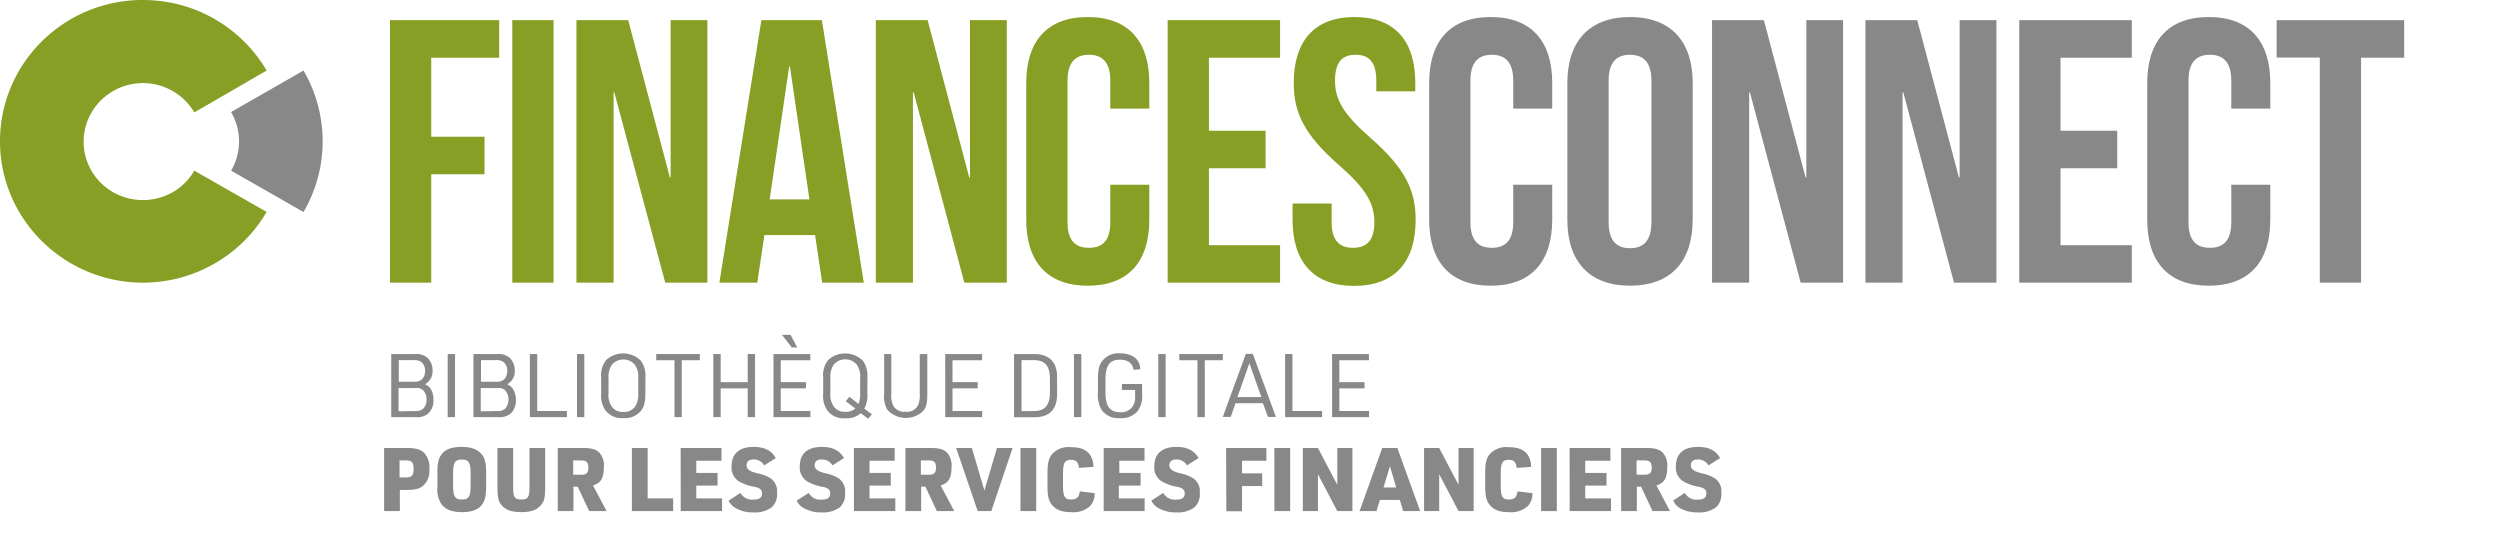 <svg id="Layer_1" data-name="Layer 1" xmlns="http://www.w3.org/2000/svg" viewBox="0 0 496.06 107.72"><defs><style>.cls-1{fill:#878887;}.cls-2{fill:#879f24;}</style></defs><path class="cls-1" d="M79.34,101.41H76.22V88.89h4.36c1.91,0,2.89.28,3.61,1a4.1,4.1,0,0,1,1,3.19A4,4,0,0,1,84,96.36c-.72.63-1.67.86-3.44.86H79.34Zm1.26-6.68c1.1,0,1.47-.42,1.47-1.68s-.37-1.69-1.47-1.69H79.28v3.37Z"/><path class="cls-1" d="M86.79,93.71c0-1.93.28-2.94,1-3.77s2-1.26,3.81-1.26,3.15.44,4,1.49c.62.77.86,1.76.86,3.54v2.88c0,1.93-.28,2.94-1,3.77s-2,1.26-3.8,1.26-3.16-.44-4-1.49a5.31,5.31,0,0,1-.86-3.54Zm6.59.25c0-2.18-.37-2.77-1.73-2.77s-1.74.59-1.74,2.77v2.38c0,2.18.37,2.77,1.74,2.77s1.73-.59,1.73-2.77Z"/><path class="cls-1" d="M101.82,88.89v7.8c0,2,.3,2.42,1.63,2.42s1.61-.45,1.61-2.42v-7.8h3.12v7.8c0,1.93-.19,2.76-.79,3.49-.82,1-2,1.44-3.94,1.44-2.11,0-3.35-.51-4.14-1.67-.46-.7-.61-1.49-.61-3.26v-7.8Z"/><path class="cls-1" d="M113.79,101.41h-3.12V88.89h4.91c1.75,0,2.67.25,3.33.91a3.71,3.71,0,0,1,.91,2.88c0,2.16-.59,3.17-2.15,3.65l2.7,5.08h-3.46l-2.28-4.84h-.84Zm1.48-7.21c1.1,0,1.47-.35,1.47-1.42s-.37-1.42-1.47-1.42h-1.53V94.2Z"/><path class="cls-1" d="M125.38,88.89h3.13v10h5.06v2.52h-8.19Z"/><path class="cls-1" d="M135.06,88.89h8.1v2.53h-5v2.42h4.22v2.52h-4.22v2.53h5.12v2.52h-8.21Z"/><path class="cls-1" d="M146.93,97.8a2.63,2.63,0,0,0,2.63,1.33c1.11,0,1.64-.4,1.64-1.24,0-.67-.36-1-1.27-1.25a9.89,9.89,0,0,1-3.31-1.12,3.23,3.23,0,0,1-1.46-3c0-2.51,1.53-3.84,4.39-3.84,2.15,0,3.52.7,4.38,2.21l-2.3,1.46a2.34,2.34,0,0,0-2.14-1.18c-.87,0-1.35.41-1.35,1.14s.48,1.19,2.16,1.61a7.56,7.56,0,0,1,2.61,1,3.11,3.11,0,0,1,1.27,2.88,3.47,3.47,0,0,1-1.06,2.87,5.53,5.53,0,0,1-3.59,1,6.85,6.85,0,0,1-3.65-.9,3.39,3.39,0,0,1-1.31-1.43Z"/><path class="cls-1" d="M160.47,97.8a2.62,2.62,0,0,0,2.63,1.33c1.11,0,1.63-.4,1.63-1.24,0-.67-.35-1-1.26-1.25a9.79,9.79,0,0,1-3.31-1.12,3.23,3.23,0,0,1-1.46-3c0-2.51,1.53-3.84,4.38-3.84,2.16,0,3.53.7,4.39,2.21l-2.3,1.46A2.34,2.34,0,0,0,163,91.17c-.88,0-1.35.41-1.35,1.14s.47,1.19,2.16,1.61a7.65,7.65,0,0,1,2.61,1,3.1,3.1,0,0,1,1.26,2.88,3.47,3.47,0,0,1-1.05,2.87,5.53,5.53,0,0,1-3.59,1,6.85,6.85,0,0,1-3.65-.9,3.39,3.39,0,0,1-1.31-1.43Z"/><path class="cls-1" d="M169.43,88.89h8.1v2.53h-5v2.42h4.22v2.52h-4.22v2.53h5.12v2.52h-8.21Z"/><path class="cls-1" d="M182.78,101.41h-3.12V88.89h4.9c1.76,0,2.67.25,3.34.91a3.75,3.75,0,0,1,.91,2.88c0,2.16-.6,3.17-2.16,3.65l2.7,5.08H185.9l-2.28-4.84h-.84Zm1.47-7.21c1.1,0,1.47-.35,1.47-1.42s-.37-1.42-1.47-1.42h-1.53V94.2Z"/><path class="cls-1" d="M189.72,88.89h3.12l2.49,8.45,2.49-8.45h3.1l-4.22,12.52H194Z"/><path class="cls-1" d="M202.49,88.89h3.12v12.52h-3.12Z"/><path class="cls-1" d="M217.21,97.85a3.65,3.65,0,0,1-.92,2.58,4.91,4.91,0,0,1-3.74,1.19c-1.89,0-3-.44-3.86-1.49-.61-.79-.84-1.75-.84-3.56V93.78c0-1.94.28-3,1-3.77a4.42,4.42,0,0,1,3.64-1.28c1.88,0,3.05.48,3.79,1.51a4.15,4.15,0,0,1,.67,2.4l-2.86.2c-.12-1.14-.56-1.6-1.56-1.6-1.25,0-1.6.6-1.6,2.79v2.3c0,2.19.34,2.78,1.6,2.78,1.1,0,1.59-.45,1.73-1.61Z"/><path class="cls-1" d="M219,88.89h8.1v2.53h-5v2.42h4.22v2.52H222v2.53h5.12v2.52H219Z"/><path class="cls-1" d="M230.82,97.8a2.62,2.62,0,0,0,2.63,1.33c1.11,0,1.63-.4,1.63-1.24,0-.67-.35-1-1.26-1.25a9.79,9.79,0,0,1-3.31-1.12,3.23,3.23,0,0,1-1.46-3c0-2.51,1.53-3.84,4.38-3.84,2.16,0,3.53.7,4.39,2.21l-2.3,1.46a2.34,2.34,0,0,0-2.14-1.18c-.87,0-1.35.41-1.35,1.14s.48,1.19,2.16,1.61a7.65,7.65,0,0,1,2.61,1,3.1,3.1,0,0,1,1.26,2.88,3.47,3.47,0,0,1-1.05,2.87,5.53,5.53,0,0,1-3.59,1,6.85,6.85,0,0,1-3.65-.9,3.47,3.47,0,0,1-1.32-1.43Z"/><path class="cls-1" d="M243.29,88.89h8v2.53h-4.84v2.5h4v2.53h-4v5h-3.12Z"/><path class="cls-1" d="M252.86,88.89H256v12.52h-3.13Z"/><path class="cls-1" d="M258.51,88.89h3l3.84,7.31V88.89h3v12.52h-3l-3.84-7.31v7.31h-3Z"/><path class="cls-1" d="M273.8,99.2l-.67,2.21h-3.36l4.5-12.52h3l4.52,12.52h-3.37l-.66-2.21Zm2-6.7-1.28,4.23h2.52Z"/><path class="cls-1" d="M282.57,88.89h3l3.84,7.31V88.89h3v12.52h-3l-3.84-7.31v7.31h-3Z"/><path class="cls-1" d="M304.07,97.85a3.66,3.66,0,0,1-.93,2.58,4.9,4.9,0,0,1-3.74,1.19c-1.89,0-3-.44-3.86-1.49-.61-.79-.84-1.75-.84-3.56V93.78c0-1.94.28-3,1-3.77a4.42,4.42,0,0,1,3.64-1.28c1.88,0,3.05.48,3.79,1.51a4.08,4.08,0,0,1,.67,2.4l-2.86.2c-.12-1.14-.56-1.6-1.56-1.6-1.25,0-1.6.6-1.6,2.79v2.3c0,2.19.34,2.78,1.6,2.78,1.1,0,1.59-.45,1.73-1.61Z"/><path class="cls-1" d="M305.79,88.89h3.12v12.52h-3.12Z"/><path class="cls-1" d="M311.45,88.89h8.1v2.53h-5v2.42h4.22v2.52h-4.22v2.53h5.11v2.52h-8.2Z"/><path class="cls-1" d="M324.79,101.41h-3.12V88.89h4.91c1.75,0,2.67.25,3.33.91a3.71,3.71,0,0,1,.91,2.88c0,2.16-.59,3.17-2.15,3.65l2.7,5.08h-3.46l-2.28-4.84h-.84Zm1.48-7.21c1.1,0,1.47-.35,1.47-1.42s-.37-1.42-1.47-1.42h-1.53V94.2Z"/><path class="cls-1" d="M334.31,97.8a2.62,2.62,0,0,0,2.63,1.33c1.11,0,1.64-.4,1.64-1.24,0-.67-.36-1-1.27-1.25A9.89,9.89,0,0,1,334,95.52a3.23,3.23,0,0,1-1.46-3c0-2.51,1.53-3.84,4.39-3.84,2.15,0,3.52.7,4.38,2.21L339,92.35a2.34,2.34,0,0,0-2.14-1.18c-.87,0-1.35.41-1.35,1.14s.48,1.19,2.16,1.61a7.56,7.56,0,0,1,2.61,1,3.11,3.11,0,0,1,1.27,2.88,3.47,3.47,0,0,1-1.06,2.87,5.53,5.53,0,0,1-3.59,1,6.85,6.85,0,0,1-3.65-.9A3.39,3.39,0,0,1,332,99.31Z"/><path class="cls-1" d="M77.63,70.25h4.61a3.47,3.47,0,0,1,2.59.76,3.36,3.36,0,0,1,1,2.49,2.88,2.88,0,0,1-1.48,2.73l.16.11a2.21,2.21,0,0,1,1,.91A3.91,3.91,0,0,1,86,79.39a3.35,3.35,0,0,1-1.1,2.72,3.48,3.48,0,0,1-2.46.66H77.63Zm4.5,5.49a2.18,2.18,0,0,0,1.58-.45,2.32,2.32,0,0,0,.63-1.69,2.2,2.2,0,0,0-.72-1.75,2.25,2.25,0,0,0-1.49-.39h-3v4.28Zm.27,5.82A2.11,2.11,0,0,0,84,81.07a2.53,2.53,0,0,0,.63-1.79,2.5,2.5,0,0,0-.72-1.89A2,2,0,0,0,82.4,77H79.08v4.61Z"/><path class="cls-1" d="M88.83,70.25h1.46V82.77H88.83Z"/><path class="cls-1" d="M93.94,70.25h4.61a3.47,3.47,0,0,1,2.59.76,3.4,3.4,0,0,1,1,2.49,2.88,2.88,0,0,1-1.48,2.73l.16.11a2.27,2.27,0,0,1,1,.91,3.91,3.91,0,0,1,.54,2.14,3.38,3.38,0,0,1-1.1,2.72,3.48,3.48,0,0,1-2.46.66H93.94Zm4.5,5.49a2.2,2.2,0,0,0,1.58-.45,2.36,2.36,0,0,0,.63-1.69,2.2,2.2,0,0,0-.72-1.75,2.27,2.27,0,0,0-1.49-.39h-3v4.28Zm.26,5.82a2.08,2.08,0,0,0,1.56-.49,2.83,2.83,0,0,0-.08-3.68A2.05,2.05,0,0,0,98.7,77H95.39v4.61Z"/><path class="cls-1" d="M105.14,70.25h1.46v11.3h5.89v1.22h-7.35Z"/><path class="cls-1" d="M114.49,70.25h1.45V82.77h-1.45Z"/><path class="cls-1" d="M119.29,75a4.93,4.93,0,0,1,1-3.58,5,5,0,0,1,6.93.21,5.17,5.17,0,0,1,.84,3.37v3.09c0,1.77-.28,2.75-1,3.57a4.15,4.15,0,0,1-3.37,1.3,4.06,4.06,0,0,1-3.54-1.51,5.11,5.11,0,0,1-.86-3.36Zm7.35.14a4.14,4.14,0,0,0-.69-2.79,3,3,0,0,0-4.64.16,4.53,4.53,0,0,0-.56,2.63v2.81a4.1,4.1,0,0,0,.68,2.78,2.55,2.55,0,0,0,2.26,1,2.6,2.6,0,0,0,2.39-1.15,4.61,4.61,0,0,0,.56-2.63Z"/><path class="cls-1" d="M133.83,71.48h-3.62V70.25h8.65v1.23h-3.58V82.77h-1.45Z"/><path class="cls-1" d="M141.54,70.25H143v5.58h5.36V70.25h1.46V82.77h-1.46V77.06H143v5.71h-1.46Z"/><path class="cls-1" d="M153.48,70.25h7.31v1.23h-5.87v4.35h5v1.23h-5v4.49h5.89v1.22h-7.33Zm3.63-1.31-1.94-2.49h1.7l1.31,2.49Z"/><path class="cls-1" d="M170.81,82a4.38,4.38,0,0,1-3.07,1,4.06,4.06,0,0,1-3.54-1.51,5,5,0,0,1-.86-3.36V75a4.93,4.93,0,0,1,1-3.58,5,5,0,0,1,6.93.21,5.23,5.23,0,0,1,.84,3.37v3.09a5.47,5.47,0,0,1-.61,3L173,82.21l-.73.88Zm-3-2.4.75-.86,1.77,1.42a4.8,4.8,0,0,0,.34-2.19V75.11a4.14,4.14,0,0,0-.69-2.79,3,3,0,0,0-4.64.16,4.53,4.53,0,0,0-.57,2.63v2.81a4.1,4.1,0,0,0,.69,2.78,2.55,2.55,0,0,0,2.26,1,2.68,2.68,0,0,0,2-.65Z"/><path class="cls-1" d="M176.86,70.25v7.93a4.35,4.35,0,0,0,.45,2.42,2.5,2.5,0,0,0,2.37,1.1,2.43,2.43,0,0,0,2.47-1.28,4.81,4.81,0,0,0,.35-2.24V70.25H184v7.93c0,1.77-.18,2.56-.76,3.3a4.94,4.94,0,0,1-7.2-.22,5.14,5.14,0,0,1-.6-3.08V70.25Z"/><path class="cls-1" d="M187.55,70.25h7.32v1.23H189v4.35h5v1.23h-5v4.49h5.89v1.22h-7.33Z"/><path class="cls-1" d="M201.21,70.25h4c3,0,4.63,1.62,4.54,4.77v3c.09,3.16-1.49,4.81-4.54,4.77h-4ZM205,81.56c2.29.06,3.33-1.1,3.33-3.7v-2.7c0-2.59-1-3.75-3.33-3.7h-2.3v10.1Z"/><path class="cls-1" d="M213.1,70.25h1.46V82.77H213.1Z"/><path class="cls-1" d="M222.62,76.2h4v2a4.91,4.91,0,0,1-.92,3.42,4.24,4.24,0,0,1-3.44,1.35,4.07,4.07,0,0,1-3.63-1.58,5.79,5.79,0,0,1-.77-3.54V75.25c0-1.93.26-3,1-3.79a4,4,0,0,1,3.33-1.35c2.49,0,4,1.14,4.07,3.16l-1.35.1c-.17-1.29-1.14-2-2.68-2-2.05,0-2.88,1.14-2.88,4v2.42c0,2.84.84,4,2.93,4a2.75,2.75,0,0,0,2.37-1,3.33,3.33,0,0,0,.58-2.21V77.37h-2.62Z"/><path class="cls-1" d="M229.83,70.25h1.46V82.77h-1.46Z"/><path class="cls-1" d="M237.6,71.48H234V70.25h8.64v1.23h-3.58V82.77H237.6Z"/><path class="cls-1" d="M245.16,80l-.95,2.73h-1.58l4.58-12.52h1.38l4.58,12.52h-1.58l-1-2.73Zm2.75-7.93-2.37,6.72h4.74Z"/><path class="cls-1" d="M255,70.25h1.45v11.3h5.89v1.22H255Z"/><path class="cls-1" d="M264.32,70.25h7.31v1.23h-5.87v4.35h5v1.23h-5v4.49h5.89v1.22h-7.33Z"/><path class="cls-2" d="M35.92,37a11.39,11.39,0,0,1-3.54,2,11.92,11.92,0,0,1-8.05,0,11.46,11.46,0,0,1-3.53-2,11.8,11.8,0,0,1-2.63-3.09,11.43,11.43,0,0,1-1.4-3.8,11.42,11.42,0,0,1,0-4,11.27,11.27,0,0,1,1.4-3.8,11.69,11.69,0,0,1,2.63-3.1,11.86,11.86,0,0,1,15.12,0,11.69,11.69,0,0,1,2.63,3.1L52.91,14A28.39,28.39,0,0,0,38.06,1.68,28.82,28.82,0,0,0,28.36,0,28.37,28.37,0,0,0,3.8,14a27.77,27.77,0,0,0,0,28.05,28.51,28.51,0,0,0,42.78,7.46,28.15,28.15,0,0,0,6.33-7.46L38.55,33.86A11.69,11.69,0,0,1,35.92,37"/><path class="cls-1" d="M63.59,23.18A27.64,27.64,0,0,0,60.22,14L45.85,22.23a11.49,11.49,0,0,1,0,11.63l14.37,8.21a27.66,27.66,0,0,0,3.37-9.15,27.79,27.79,0,0,0,0-9.74"/><path class="cls-2" d="M85.57,27.13H96.14v7.45H85.57V56.09H77.38V4H99.05v7.45H85.57Z"/><path class="cls-2" d="M101.65,4h8.19V56.09h-8.19Z"/><path class="cls-2" d="M121.9,18.34h-.15V56.09h-7.37V4h10.27l8.27,31.2h.15V4h7.29V56.09H132Z"/><path class="cls-2" d="M171.4,56.09h-8.26l-1.41-9.45H151.67l-1.41,9.45h-7.52L151.08,4h12ZM152.72,39.57h7.89l-3.87-26.36h-.15Z"/><path class="cls-2" d="M181.3,18.34h-.15V56.09h-7.37V4h10.28l8.26,31.2h.15V4h7.3V56.09h-8.42Z"/><path class="cls-2" d="M228.05,36.66v6.93c0,8.34-4.17,13.1-12.21,13.1s-12.21-4.76-12.21-13.1V16.48c0-8.34,4.17-13.1,12.21-13.1s12.21,4.76,12.21,13.1v5.07h-7.74V16c0-3.72-1.64-5.13-4.24-5.13s-4.25,1.41-4.25,5.13V44.11c0,3.72,1.64,5.06,4.25,5.06s4.24-1.34,4.24-5.06V36.66Z"/><path class="cls-2" d="M239.88,25.94h11.25v7.45H239.88V48.65H254v7.44H231.69V4H254v7.45H239.88Z"/><path class="cls-2" d="M268.77,3.38c8,0,12.06,4.76,12.06,13.1v1.64h-7.74V16c0-3.72-1.49-5.13-4.1-5.13S264.9,12.24,264.9,16s1.63,6.63,7,11.32c6.85,6,9,10.35,9,16.31,0,8.34-4.16,13.1-12.21,13.1s-12.21-4.76-12.21-13.1V40.38h7.75v3.73c0,3.72,1.63,5.06,4.24,5.06s4.24-1.34,4.24-5.06-1.63-6.63-7-11.32c-6.85-6-9-10.35-9-16.31C256.71,8.14,260.8,3.38,268.77,3.38Z"/><path class="cls-1" d="M308,36.66v6.93c0,8.34-4.17,13.1-12.21,13.1s-12.21-4.76-12.21-13.1V16.48c0-8.34,4.17-13.1,12.21-13.1S308,8.14,308,16.48v5.07h-7.74V16c0-3.72-1.64-5.13-4.25-5.13s-4.24,1.41-4.24,5.13V44.11c0,3.72,1.64,5.06,4.24,5.06s4.25-1.34,4.25-5.06V36.66Z"/><path class="cls-1" d="M311,16.48c0-8.34,4.4-13.1,12.44-13.1s12.43,4.76,12.43,13.1V43.59c0,8.34-4.39,13.1-12.43,13.1S311,51.93,311,43.59Zm8.19,27.63c0,3.72,1.64,5.14,4.25,5.14s4.24-1.42,4.24-5.14V16c0-3.72-1.64-5.13-4.24-5.13s-4.25,1.41-4.25,5.13Z"/><path class="cls-1" d="M347.23,18.34h-.15V56.09h-7.37V4H350l8.27,31.2h.15V4h7.29V56.09h-8.41Z"/><path class="cls-1" d="M377.67,18.34h-.15V56.09h-7.37V4h10.28l8.26,31.2h.15V4h7.3V56.09h-8.42Z"/><path class="cls-1" d="M408.86,25.94h11.25v7.45H408.86V48.65H423v7.44H400.67V4H423v7.45H408.86Z"/><path class="cls-1" d="M450.48,36.66v6.93c0,8.34-4.17,13.1-12.21,13.1s-12.21-4.76-12.21-13.1V16.48c0-8.34,4.17-13.1,12.21-13.1s12.21,4.76,12.21,13.1v5.07h-7.74V16c0-3.72-1.64-5.13-4.25-5.13s-4.24,1.41-4.24,5.13V44.11c0,3.72,1.64,5.06,4.24,5.06s4.25-1.34,4.25-5.06V36.66Z"/><path class="cls-1" d="M451.74,4h25.31v7.45h-8.56V56.09H460.3V11.42h-8.56Z"/></svg>